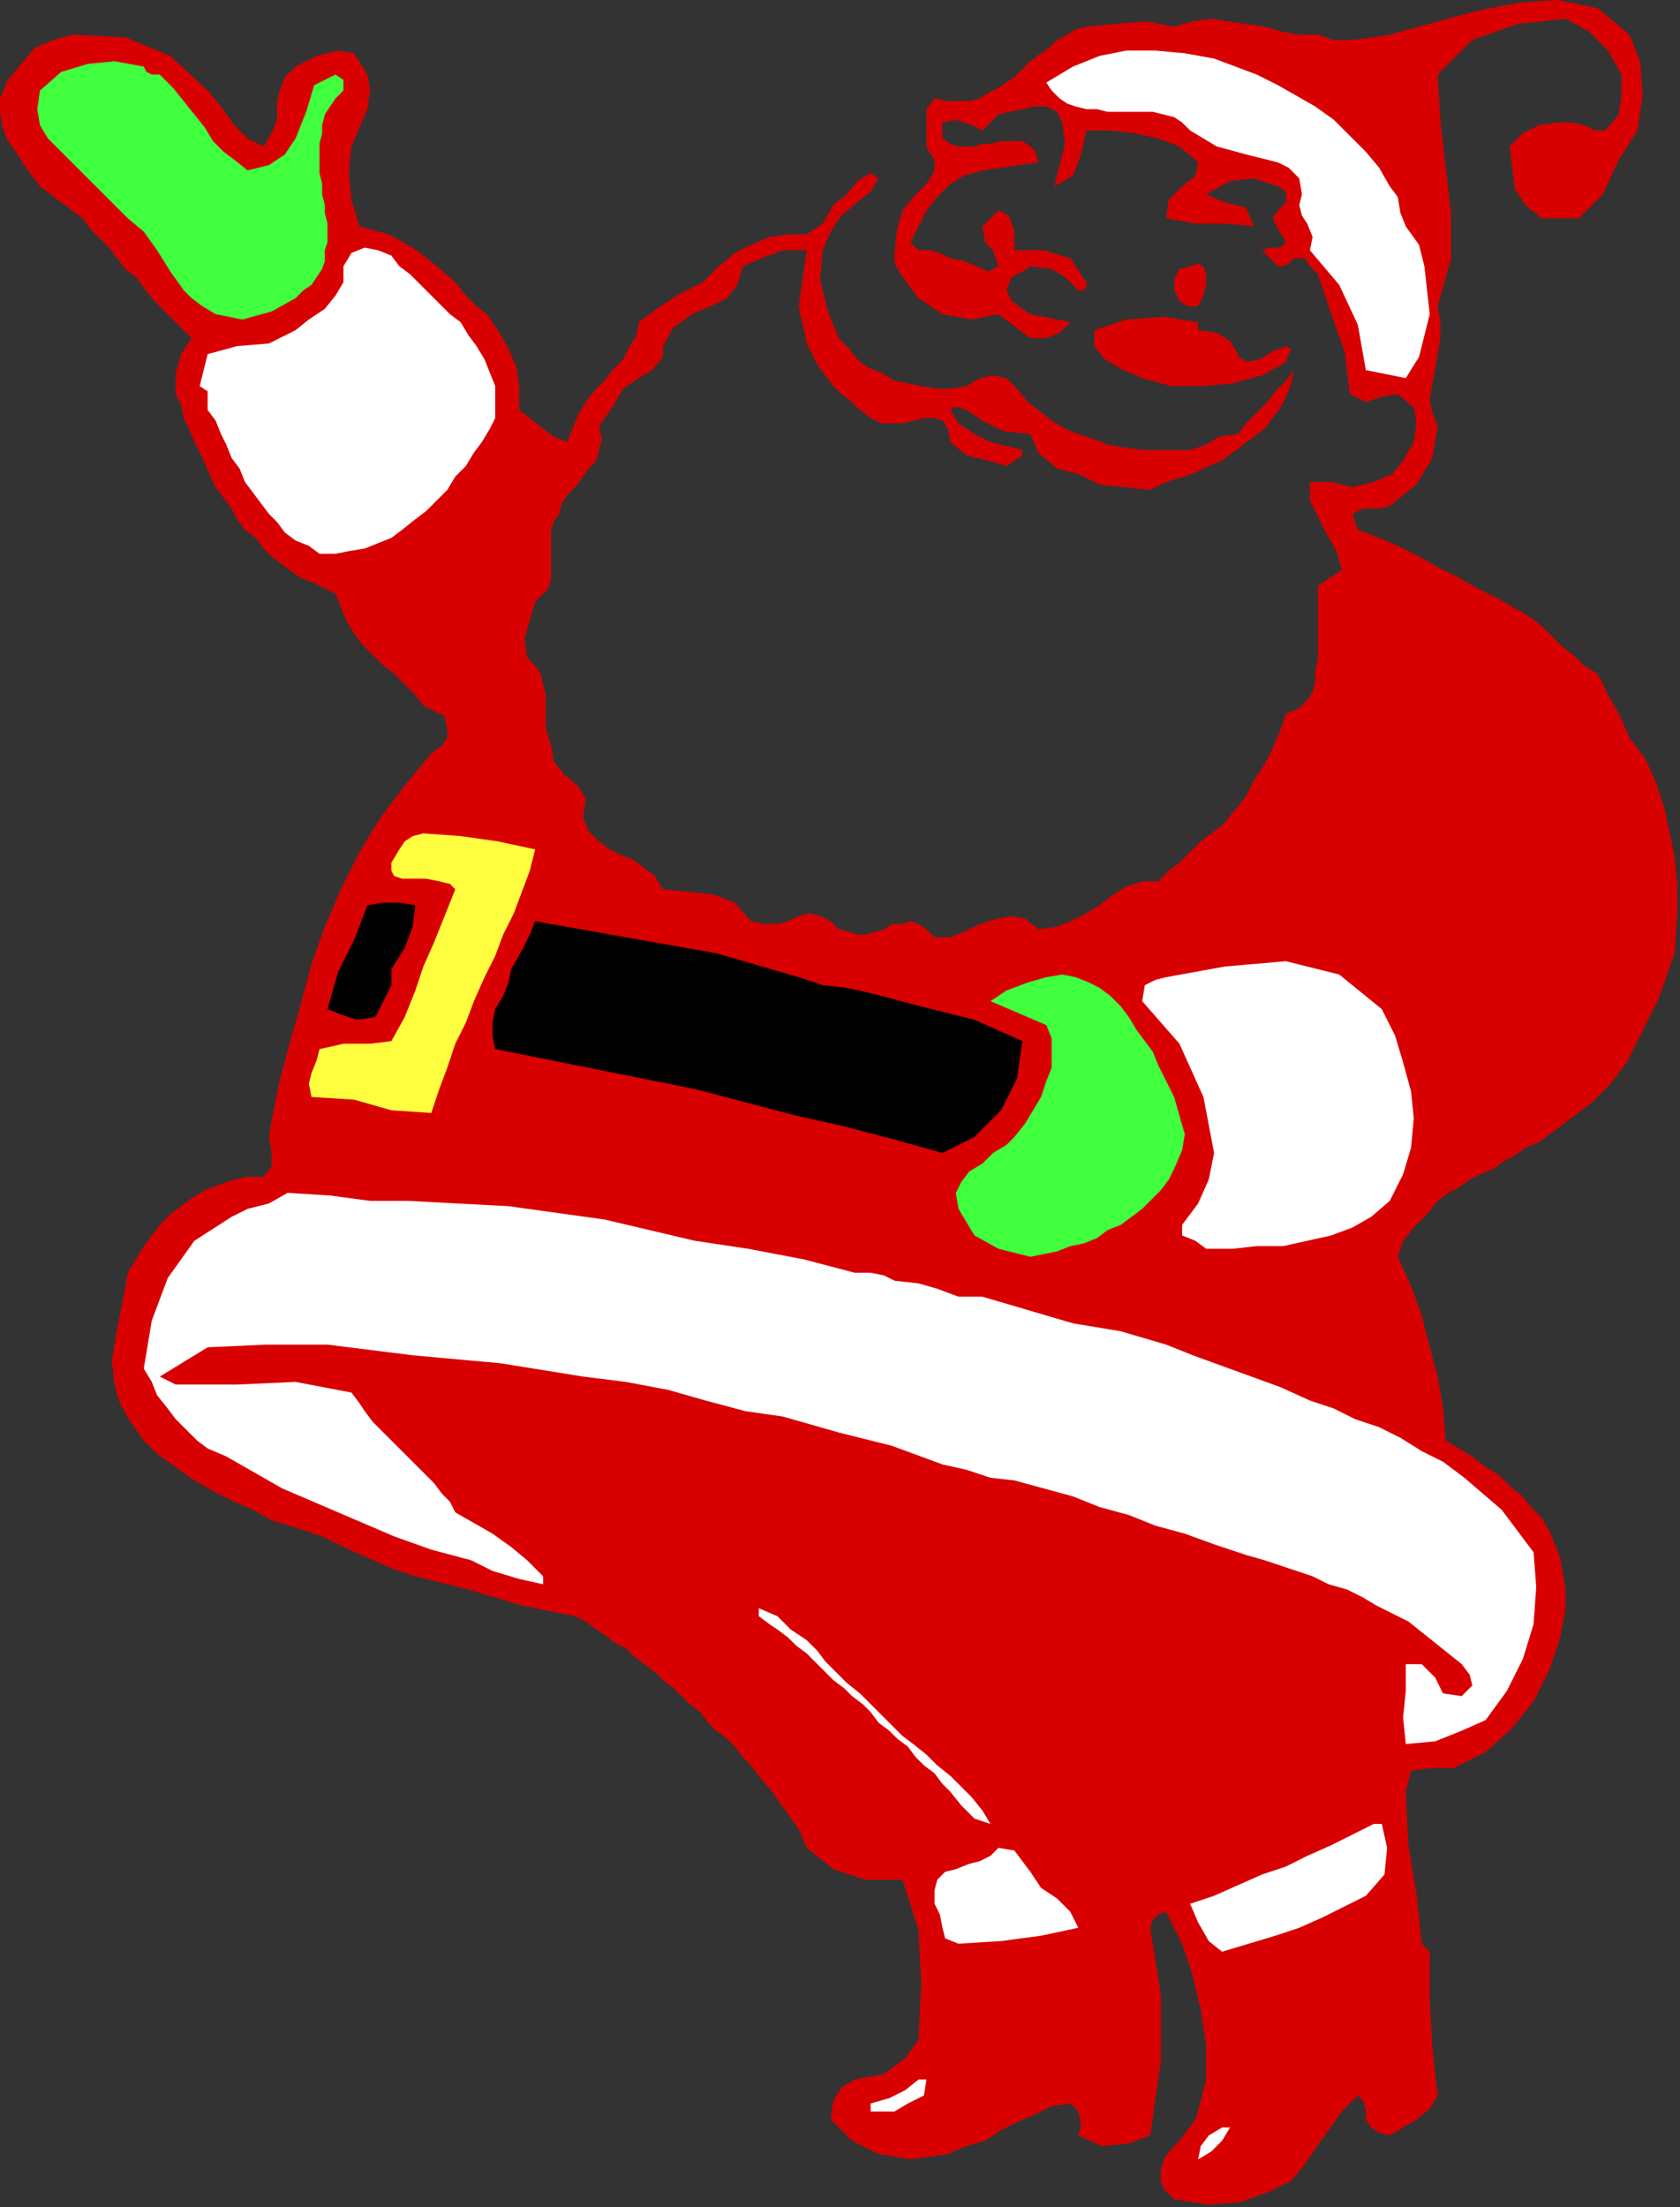 <?xml version="1.0" encoding="UTF-8" standalone="no"?>
<svg
   xmlns:dc="http://purl.org/dc/elements/1.1/"
   xmlns:cc="http://creativecommons.org/ns#"
   xmlns:rdf="http://www.w3.org/1999/02/22-rdf-syntax-ns#"
   xmlns:svg="http://www.w3.org/2000/svg"
   xmlns="http://www.w3.org/2000/svg"
   xmlns:sodipodi="http://sodipodi.sourceforge.net/DTD/sodipodi-0.dtd"
   xmlns:inkscape="http://www.inkscape.org/namespaces/inkscape"
   version="1.0"
   width="106.849mm"
   height="140.377mm"
   id="svg39"
   sodipodi:docname="SESSG003.WMF">
  <rect width="100%" height="100%" fill="#333333" stroke="none"/>
  <sodipodi:namedview
     pagecolor="#ffffff"
     bordercolor="#666666"
     borderopacity="1"
     objecttolerance="10"
     gridtolerance="10"
     guidetolerance="10"
     inkscape:pageopacity="0"
     inkscape:pageshadow="2"
     inkscape:window-width="640"
     inkscape:window-height="480"
     id="namedview41" />
  <defs
     id="defs3">
    <pattern
       id="WMFhbasepattern"
       patternUnits="userSpaceOnUse"
       width="6"
       height="6"
       x="0"
       y="0" />
  </defs>
  <path
     style="fill:#d80000;fill-rule:evenodd;fill-opacity:1;stroke:none;"
     d="  M 391.68,8.32   L 394.24,14.72   L 394.88,23.04   L 393.6,31.36   L 393.6,31.36   L 389.12,38.4   L 385.28,46.72   L 379.52,52.48   L 370.56,52.48   L 370.56,52.48   L 366.72,49.28   L 364.16,45.44   L 363.52,40.32   L 362.88,35.2   L 362.88,35.2   L 366.08,32   L 369.92,30.08   L 374.4,29.44   L 374.4,29.44   L 377.6,29.44   L 380.8,30.08   L 383.36,31.36   L 385.92,31.36   L 385.92,31.36   L 389.12,27.52   L 389.76,23.04   L 389.76,17.92   L 389.76,17.92   L 386.56,12.16   L 382.08,7.68   L 376.32,4.48   L 376.32,4.48   L 364.8,5.76   L 353.92,9.6   L 345.6,17.92   L 345.6,17.92   L 346.24,28.8   L 347.52,40.32   L 348.8,51.2   L 348.8,62.08   L 345.6,73.6   L 345.6,73.6   L 346.24,77.44   L 346.24,81.28   L 345.6,85.12   L 344.96,88.96   L 344.32,92.16   L 343.68,96   L 344.32,99.2   L 345.6,102.4   L 345.6,102.4   L 344.32,110.08   L 340.48,116.48   L 334.08,121.6   L 334.08,121.6   L 331.52,122.24   L 327.68,122.24   L 325.12,123.52   L 326.4,127.36   L 326.4,127.36   L 331.52,129.28   L 336,131.2   L 341.12,133.76   L 345.6,136.32   L 350.72,138.88   L 355.2,141.44   L 360.32,144   L 364.8,146.56   L 364.8,146.56   L 368,148.48   L 370.56,150.4   L 373.12,152.96   L 375.68,155.52   L 378.24,157.44   L 380.8,160   L 384,161.92   L 384,161.92   L 386.56,167.04   L 389.12,171.52   L 391.68,177.28   L 391.68,177.28   L 395.52,182.4   L 398.08,188.16   L 400,193.92   L 401.28,199.68   L 402.56,206.08   L 403.2,212.48   L 403.2,219.52   L 403.2,219.52   L 402.56,229.12   L 398.72,240   L 393.6,250.24   L 393.6,250.24   L 392.32,252.8   L 391.04,255.36   L 389.12,257.92   L 387.2,260.48   L 384.64,263.04   L 382.72,264.96   L 380.16,266.88   L 377.6,268.8   L 375.04,270.72   L 372.48,272.64   L 369.92,274.56   L 366.72,275.84   L 364.16,277.76   L 361.6,279.04   L 359.04,280.96   L 355.84,282.24   L 353.28,283.52   L 350.72,285.44   L 348.16,286.72   L 345.6,288.64   L 345.6,288.64   L 343.04,291.84   L 339.84,295.04   L 337.28,298.24   L 336,302.08   L 336,302.08   L 339.2,309.12   L 341.76,316.16   L 343.68,323.84   L 345.6,330.88   L 346.88,338.56   L 347.52,346.24   L 347.52,346.24   L 350.72,348.16   L 353.92,350.08   L 357.12,352.64   L 360.32,354.56   L 362.88,357.12   L 366.08,359.68   L 368,362.24   L 370.56,364.8   L 372.48,368   L 373.76,371.2   L 375.04,374.4   L 375.68,378.24   L 376.32,382.08   L 376.32,386.56   L 376.32,386.56   L 375.04,393.6   L 372.48,401.28   L 368.64,408.96   L 363.52,415.36   L 357.12,421.12   L 349.44,424.96   L 349.44,424.96   L 344.32,424.96   L 339.2,425.6   L 337.92,430.72   L 337.92,430.72   L 338.56,443.52   L 340.48,455.04   L 341.76,467.2   L 341.76,467.2   L 343.68,469.12   L 343.68,480.64   L 344.32,492.16   L 345.6,503.68   L 345.6,503.68   L 343.68,506.88   L 340.48,509.44   L 337.28,511.36   L 334.08,513.28   L 334.08,513.28   L 331.52,512.64   L 329.6,511.36   L 328.32,509.44   L 328.32,509.44   L 328.32,507.52   L 327.68,504.96   L 326.4,503.68   L 326.4,503.68   L 322.56,507.52   L 319.36,512   L 316.16,516.48   L 313.6,520.32   L 310.4,524.16   L 305.28,526.72   L 305.28,526.72   L 298.24,529.28   L 290.56,529.92   L 282.24,528.64   L 282.24,528.64   L 279.68,526.08   L 279.04,524.16   L 279.04,521.6   L 279.68,519.04   L 281.6,516.48   L 283.52,514.56   L 285.44,512   L 287.36,509.44   L 288,507.52   L 288,507.52   L 289.92,499.84   L 289.92,491.52   L 288.64,483.2   L 286.72,474.88   L 284.16,467.2   L 280.32,459.52   L 280.32,459.52   L 278.4,460.16   L 277.12,461.44   L 276.48,463.36   L 276.48,463.36   L 279.04,479.36   L 279.04,495.36   L 276.48,513.28   L 276.48,513.28   L 271.36,515.2   L 264.96,515.84   L 259.2,513.28   L 259.2,513.28   L 259.84,510.72   L 259.2,507.52   L 257.28,505.6   L 257.28,505.6   L 252.8,506.24   L 248.96,508.16   L 244.48,510.08   L 240.64,512   L 236.8,514.56   L 232.32,515.84   L 227.84,517.76   L 223.36,518.4   L 218.88,519.04   L 218.88,519.04   L 211.2,517.76   L 204.8,514.56   L 199.68,509.44   L 199.68,509.44   L 200.32,504.96   L 202.24,501.76   L 205.44,499.84   L 205.44,499.84   L 212.48,498.56   L 217.6,494.72   L 220.8,490.24   L 220.8,490.24   L 221.44,476.8   L 220.8,464   L 216.96,451.84   L 216.96,451.84   L 208,451.84   L 200.32,449.28   L 193.92,444.16   L 193.92,444.16   L 192,439.68   L 188.8,435.2   L 185.6,430.72   L 182.4,426.88   L 182.4,426.88   L 180.48,424.32   L 178.56,422.4   L 176.64,419.84   L 174.72,417.92   L 172.16,416   L 170.24,414.08   L 168.32,411.52   L 165.76,409.6   L 163.84,407.68   L 161.92,405.76   L 159.36,403.84   L 157.44,401.92   L 154.88,400   L 152.32,398.08   L 150.4,396.16   L 147.84,394.88   L 145.28,392.96   L 143.36,391.68   L 140.8,389.76   L 138.24,388.48   L 138.24,388.48   L 125.44,385.92   L 112.64,382.08   L 99.84,378.88   L 99.84,378.88   L 94.08,376.96   L 88.32,374.4   L 82.56,371.84   L 77.44,369.28   L 71.68,367.36   L 65.28,365.44   L 65.28,365.44   L 60.8,362.88   L 56.32,360.96   L 51.2,358.4   L 46.72,355.84   L 42.24,352.64   L 37.76,349.44   L 34.56,346.24   L 31.36,341.76   L 28.8,337.28   L 27.52,332.8   L 26.88,327.04   L 26.88,327.04   L 28.16,319.36   L 29.44,312.96   L 30.72,305.92   L 30.72,305.92   L 32.64,302.72   L 34.56,299.52   L 36.48,296.96   L 38.4,294.4   L 40.96,291.84   L 43.52,289.92   L 46.08,288   L 49.28,286.08   L 52.48,284.8   L 56.32,283.52   L 59.52,282.88   L 63.36,282.88   L 63.36,282.88   L 65.28,280.32   L 65.28,277.12   L 64.64,273.28   L 65.28,269.44   L 65.28,269.44   L 67.2,259.84   L 69.76,250.24   L 72.32,241.28   L 74.88,231.68   L 78.08,222.72   L 81.92,213.76   L 86.4,204.8   L 91.52,196.48   L 97.28,188.8   L 103.68,181.12   L 103.68,181.12   L 106.24,179.2   L 107.52,177.28   L 107.52,175.36   L 107.52,175.36   L 106.88,172.16   L 104.32,170.88   L 101.76,169.6   L 101.76,169.6   L 99.84,167.04   L 97.28,164.48   L 94.72,161.92   L 92.16,160   L 89.6,157.44   L 87.04,154.88   L 85.12,152.32   L 83.2,149.12   L 81.92,145.92   L 80.64,142.72   L 80.64,142.72   L 78.08,141.44   L 75.52,140.16   L 72.32,138.88   L 70.4,137.6   L 67.84,135.68   L 65.28,133.76   L 63.36,131.84   L 61.44,129.28   L 58.88,127.36   L 56.96,124.8   L 55.68,122.24   L 53.76,119.68   L 51.84,117.12   L 50.56,114.56   L 49.28,111.36   L 48,108.8   L 46.72,106.24   L 45.44,103.04   L 44.16,100.48   L 43.52,97.28   L 42.24,94.72   L 42.24,94.72   L 42.24,89.6   L 43.52,85.12   L 46.08,81.28   L 46.08,81.28   L 43.52,78.72   L 41.6,76.8   L 39.04,74.24   L 36.48,71.68   L 34.56,69.12   L 32.64,66.56   L 30.08,64.64   L 28.16,62.08   L 26.24,59.52   L 23.68,56.96   L 21.76,55.04   L 19.84,52.48   L 17.28,50.56   L 14.72,48.64   L 12.16,46.72   L 9.6,44.8   L 9.6,44.8   L 7.68,42.24   L 5.76,39.68   L 3.84,36.48   L 1.92,33.92   L 0.64,30.72   L 0,26.88   L 0,23.68   L 0,23.68   L 1.92,19.2   L 5.12,15.36   L 8.32,11.52   L 12.8,9.6   L 17.28,8.32   L 17.28,8.32   L 30.08,8.96   L 40.96,13.44   L 49.92,21.76   L 49.92,21.76   L 53.12,25.6   L 56.32,30.08   L 59.52,33.28   L 63.36,35.2   L 63.36,35.2   L 65.28,32   L 66.56,28.8   L 66.56,24.96   L 67.2,21.76   L 68.48,18.56   L 71.04,16   L 71.04,16   L 76.16,13.44   L 81.28,12.16   L 85.12,12.8   L 88.32,17.92   L 88.32,17.92   L 88.96,21.76   L 88.32,26.24   L 86.4,30.72   L 84.48,35.2   L 84.48,35.2   L 83.84,41.6   L 84.48,48   L 86.4,54.4   L 86.4,54.4   L 93.44,56.32   L 99.2,59.52   L 104.32,63.36   L 109.44,67.84   L 109.44,67.84   L 112,71.04   L 114.56,73.6   L 117.12,75.52   L 117.12,75.52   L 119.68,79.36   L 122.24,83.84   L 124.16,88.32   L 124.8,92.8   L 124.8,98.56   L 124.8,98.56   L 127.36,100.48   L 130.56,103.04   L 133.12,104.96   L 136.32,106.24   L 136.32,106.24   L 137.6,103.04   L 138.88,99.84   L 140.8,96.64   L 142.72,94.08   L 145.28,91.52   L 147.2,88.96   L 149.76,86.4   L 151.04,83.84   L 152.96,80.64   L 153.6,77.44   L 153.6,77.44   L 158.72,73.6   L 163.84,70.4   L 168.96,67.84   L 172.8,64   L 172.8,64   L 176.64,60.8   L 180.48,58.88   L 184.96,56.96   L 189.44,56.32   L 193.92,56.32   L 193.92,56.32   L 197.76,53.76   L 200.32,49.28   L 203.52,46.72   L 203.52,46.72   L 206.08,43.52   L 209.28,41.6   L 211.2,42.88   L 211.2,42.88   L 209.28,46.08   L 206.08,48.64   L 202.24,51.84   L 199.68,55.68   L 197.76,60.16   L 197.76,60.16   L 197.12,67.2   L 199.04,74.88   L 201.6,81.28   L 201.6,81.28   L 204.16,83.84   L 206.08,86.4   L 208.64,88.32   L 211.84,89.6   L 215.04,91.52   L 218.24,92.16   L 221.44,92.8   L 225.28,93.44   L 228.48,93.44   L 232.32,92.8   L 232.32,92.8   L 235.52,90.88   L 238.72,90.24   L 241.92,90.88   L 241.92,90.88   L 244.48,93.44   L 247.04,96.64   L 249.6,98.56   L 252.8,101.12   L 256,103.04   L 259.2,104.32   L 263.04,105.6   L 266.24,106.88   L 270.08,107.52   L 274.56,108.16   L 278.4,108.16   L 282.24,108.16   L 286.08,108.16   L 286.08,108.16   L 289.92,106.88   L 293.12,104.96   L 297.6,104.32   L 297.6,104.32   L 299.52,101.76   L 302.08,99.2   L 304.64,96.64   L 306.56,94.08   L 309.12,91.52   L 311.04,88.96   L 311.04,88.96   L 310.4,92.16   L 309.12,95.36   L 307.84,97.92   L 305.92,100.48   L 304,103.04   L 301.44,104.96   L 298.88,106.88   L 296.32,108.8   L 293.76,110.72   L 290.56,112   L 288,113.28   L 284.8,114.56   L 282.24,115.2   L 279.04,116.48   L 276.48,117.76   L 276.48,117.76   L 270.72,117.12   L 264.32,116.48   L 259.2,113.92   L 259.2,113.92   L 254.08,112.64   L 249.6,108.8   L 247.68,104.32   L 247.68,104.32   L 241.28,103.68   L 236.16,101.12   L 232.32,98.56   L 232.32,98.56   L 230.4,97.92   L 229.12,97.92   L 228.48,98.56   L 228.48,98.56   L 230.4,101.76   L 234.24,104.32   L 238.08,106.24   L 238.08,106.24   L 245.76,108.16   L 245.76,109.44   L 243.84,110.72   L 241.92,112   L 241.92,112   L 237.44,110.72   L 232.32,109.44   L 228.48,106.24   L 228.48,106.24   L 227.84,103.04   L 226.56,101.12   L 224.64,100.48   L 222.08,100.48   L 219.52,101.12   L 216.96,101.76   L 214.4,101.76   L 211.84,101.76   L 209.28,100.48   L 209.28,100.48   L 206.72,98.56   L 204.8,96.64   L 202.24,94.72   L 200.32,92.8   L 198.4,90.24   L 196.48,87.68   L 195.2,85.12   L 193.92,82.56   L 193.28,79.36   L 192.64,76.8   L 192,73.6   L 192,73.6   L 193.92,60.16   L 188.16,60.16   L 183.04,62.08   L 178.56,64   L 178.56,64   L 177.28,68.48   L 174.72,71.68   L 170.88,73.6   L 170.88,73.6   L 166.4,75.52   L 161.92,78.72   L 159.36,83.2   L 159.36,83.2   L 159.36,85.76   L 156.8,88.96   L 153.6,90.88   L 153.6,90.88   L 149.76,93.44   L 147.2,97.92   L 144,102.4   L 144,102.4   L 144.64,105.6   L 144,108.16   L 143.36,110.72   L 141.44,112.64   L 140.16,114.56   L 138.24,117.12   L 136.32,119.04   L 135.04,120.96   L 134.4,123.52   L 134.4,123.52   L 133.12,125.44   L 132.48,127.36   L 132.48,129.92   L 132.48,132.48   L 132.48,134.4   L 132.48,136.96   L 132.48,138.88   L 131.84,141.44   L 130.56,142.72   L 128.64,144.64   L 128.64,144.64   L 127.36,149.12   L 126.08,153.6   L 126.72,158.08   L 126.72,158.08   L 128.64,160   L 129.92,161.92   L 130.56,164.48   L 131.2,167.04   L 131.2,169.6   L 131.2,172.16   L 131.2,174.72   L 131.84,177.28   L 132.48,179.2   L 132.48,179.2   L 133.12,183.04   L 135.68,186.24   L 138.88,188.8   L 140.8,192   L 140.16,196.48   L 140.16,196.48   L 141.44,199.68   L 144,202.24   L 146.56,204.16   L 149.12,205.44   L 152.32,206.72   L 154.88,208.64   L 157.44,210.56   L 159.36,213.76   L 159.36,213.76   L 165.76,214.4   L 171.52,215.04   L 176.64,216.96   L 180.48,221.44   L 180.48,221.44   L 183.68,222.08   L 186.88,222.08   L 189.44,221.44   L 192,220.16   L 194.56,219.52   L 197.12,220.16   L 199.68,221.44   L 199.68,221.44   L 201.6,223.36   L 204.16,224   L 206.08,224.64   L 208,224.64   L 210.56,224   L 212.48,223.36   L 214.4,222.08   L 216.96,222.08   L 218.88,221.44   L 220.8,222.08   L 222.72,223.36   L 224.64,225.28   L 224.64,225.28   L 228.48,225.28   L 231.68,224   L 234.24,222.72   L 237.44,221.44   L 240,220.8   L 243.2,220.16   L 246.4,220.8   L 249.6,223.36   L 249.6,223.36   L 254.08,222.72   L 257.28,221.44   L 261.12,219.52   L 264.32,217.6   L 267.52,215.04   L 270.72,213.12   L 274.56,211.84   L 278.4,211.84   L 278.4,211.84   L 280.96,209.28   L 283.52,207.36   L 286.08,204.8   L 288.64,202.24   L 291.2,200.32   L 293.76,198.4   L 293.76,198.4   L 296.96,194.56   L 299.52,191.36   L 301.44,187.52   L 304,183.68   L 305.92,179.84   L 307.84,175.36   L 309.12,171.52   L 309.12,171.52   L 312.32,170.24   L 314.24,168.32   L 315.52,166.4   L 316.16,163.84   L 316.16,161.28   L 316.8,158.08   L 316.8,155.52   L 316.8,152.96   L 316.8,150.4   L 316.8,150.4   L 316.8,147.2   L 316.8,144   L 316.8,140.8   L 316.8,140.8   L 318.72,139.52   L 320.64,138.24   L 322.56,136.96   L 322.56,136.96   L 321.28,132.48   L 318.72,128   L 316.8,124.16   L 314.88,120.32   L 314.88,115.84   L 314.88,115.84   L 320,115.84   L 325.12,117.12   L 330.24,115.84   L 330.24,115.84   L 334.72,113.92   L 337.28,110.72   L 339.84,106.24   L 339.84,106.24   L 340.48,101.76   L 339.84,97.92   L 336,94.72   L 336,94.72   L 332.16,95.36   L 328.32,96.64   L 324.48,94.72   L 324.48,94.72   L 323.2,84.48   L 320,75.52   L 316.8,65.92   L 316.8,65.92   L 314.88,64   L 313.6,62.08   L 311.04,62.08   L 311.04,62.08   L 309.76,63.36   L 308.48,64   L 307.2,64   L 307.2,64   L 303.36,60.16   L 305.28,59.52   L 307.84,59.52   L 309.12,58.24   L 309.12,58.24   L 307.2,55.04   L 305.92,52.48   L 307.2,50.56   L 307.2,50.56   L 309.12,48.64   L 309.12,46.08   L 307.2,44.8   L 307.2,44.8   L 301.44,42.88   L 295.68,43.52   L 289.92,46.72   L 289.92,46.72   L 294.4,48.64   L 299.52,49.92   L 301.44,54.4   L 301.44,54.4   L 294.4,53.76   L 287.36,53.76   L 280.32,52.48   L 280.32,52.48   L 280.96,48   L 284.16,44.8   L 287.36,42.24   L 288,39.04   L 288,39.04   L 283.52,35.2   L 278.4,33.28   L 272.64,32   L 266.88,31.36   L 261.12,31.36   L 261.12,31.36   L 259.84,37.12   L 257.92,42.24   L 253.44,44.8   L 253.44,44.8   L 254.72,39.68   L 256,34.56   L 255.36,29.44   L 255.36,29.44   L 254.08,26.88   L 251.52,25.6   L 248.32,25.6   L 245.76,26.24   L 242.56,26.88   L 240,27.52   L 240,27.52   L 236.16,31.36   L 233.6,30.08   L 229.76,28.8   L 226.56,29.44   L 226.56,29.44   L 226.56,30.72   L 226.56,32   L 226.56,33.28   L 226.56,33.28   L 228.48,34.56   L 230.4,35.2   L 232.32,35.2   L 234.24,35.2   L 236.16,34.56   L 238.08,34.56   L 240.64,33.92   L 242.56,33.92   L 244.48,33.92   L 245.76,33.92   L 247.68,35.2   L 248.96,36.48   L 249.6,39.04   L 249.6,39.04   L 245.12,39.68   L 240.64,40.32   L 236.16,40.96   L 236.16,40.96   L 231.68,42.24   L 228.48,44.16   L 225.28,47.36   L 222.72,50.56   L 220.8,54.4   L 218.88,58.24   L 218.88,58.24   L 220.8,60.16   L 223.36,60.16   L 225.92,60.8   L 228.48,62.08   L 228.48,62.08   L 231.68,62.72   L 234.88,64   L 237.44,65.28   L 240,64   L 240,64   L 238.72,60.16   L 236.8,58.24   L 236.16,54.4   L 236.16,54.4   L 240,50.56   L 242.56,51.84   L 243.84,55.68   L 243.84,60.16   L 243.84,60.16   L 250.88,60.16   L 257.28,62.08   L 261.12,67.84   L 261.12,67.84   L 261.12,69.12   L 260.48,69.76   L 259.2,69.76   L 259.2,69.76   L 256,66.56   L 252.8,64.64   L 247.68,64   L 247.68,64   L 245.76,65.28   L 243.2,66.56   L 241.92,69.76   L 241.92,69.76   L 243.2,72.32   L 245.76,74.24   L 247.68,75.52   L 247.68,75.52   L 250.88,76.16   L 254.08,76.8   L 257.28,77.44   L 257.28,77.44   L 254.72,80   L 251.52,81.28   L 247.68,81.28   L 247.68,81.28   L 240,75.52   L 233.6,76.8   L 226.56,75.52   L 220.8,71.68   L 220.8,71.68   L 218.88,69.12   L 216.96,66.56   L 215.04,63.36   L 215.04,60.16   L 215.04,60.16   L 215.68,55.04   L 216.96,50.56   L 219.52,47.36   L 222.72,44.16   L 224.64,40.96   L 224.64,40.96   L 224.64,38.4   L 223.36,36.48   L 222.72,35.2   L 222.72,35.2   L 222.72,30.08   L 222.72,26.24   L 224.64,23.68   L 224.64,23.68   L 227.84,24.32   L 230.4,24.32   L 232.96,24.32   L 235.52,23.68   L 237.44,22.4   L 240,21.12   L 241.92,19.84   L 243.84,18.56   L 245.76,16.64   L 247.68,14.72   L 250.24,12.8   L 252.16,11.52   L 254.08,9.6   L 256.64,8.32   L 258.56,7.04   L 261.12,6.4   L 261.12,6.4   L 268.16,5.76   L 275.2,5.12   L 282.24,6.4   L 282.24,6.4   L 286.72,5.12   L 291.2,4.48   L 295.04,5.12   L 299.52,5.76   L 304,6.4   L 308.48,7.68   L 312.32,8.32   L 316.8,8.32   L 316.8,8.32   L 320.64,9.6   L 325.12,9.6   L 330.24,8.96   L 334.08,8.32   L 334.08,8.32   L 355.2,2.56   L 358.4,1.92   L 365.44,0.64   L 374.4,0   L 384,1.92   L 391.68,8.32  z "
     id="path5" />
  <path
     style="fill:#ffffff;fill-rule:evenodd;fill-opacity:1;stroke:none;"
     d="  M 334.08,44.8   L 336,47.36   L 336.64,51.2   L 337.92,54.4   L 337.92,54.4   L 341.12,58.88   L 342.4,64   L 343.04,69.76   L 343.68,75.52   L 343.68,75.52   L 342.4,80.64   L 341.12,85.76   L 337.92,90.88   L 337.92,90.88   L 328.32,88.96   L 326.4,78.08   L 321.92,68.48   L 314.88,60.16   L 314.88,60.16   L 315.52,56.96   L 314.24,53.76   L 312.96,51.84   L 312.32,49.28   L 312.96,46.72   L 312.96,46.72   L 312.32,42.88   L 309.76,40.32   L 307.2,39.04   L 307.2,39.04   L 299.52,37.12   L 292.48,35.2   L 286.08,31.36   L 286.08,31.36   L 284.16,29.44   L 282.24,28.16   L 279.68,27.52   L 277.12,26.88   L 274.56,26.88   L 272,26.88   L 269.44,26.88   L 266.24,26.88   L 263.68,26.24   L 261.12,26.24   L 258.56,25.6   L 256.64,24.96   L 254.72,23.68   L 252.8,21.76   L 251.52,19.84   L 251.52,19.84   L 257.92,16   L 264.32,13.44   L 270.72,12.16   L 277.76,12.16   L 284.8,12.8   L 291.84,14.08   L 291.84,14.08   L 296.96,16   L 302.08,17.92   L 307.2,20.48   L 311.68,23.04   L 316.16,25.6   L 320.64,28.8   L 324.48,32.64   L 328.32,36.48   L 331.52,40.32   L 334.08,44.8  z "
     id="path7" />
  <path
     style="fill:#3fff3f;fill-rule:evenodd;fill-opacity:1;stroke:none;"
     d="  M 38.4,17.92   L 41.6,21.12   L 44.16,24.32   L 46.72,27.52   L 49.28,30.72   L 51.2,33.92   L 53.76,36.48   L 56.32,38.4   L 59.52,40.96   L 59.52,40.96   L 64.64,39.68   L 68.48,37.12   L 71.04,33.28   L 71.04,33.28   L 73.6,26.88   L 75.52,20.48   L 80.64,17.92   L 80.64,17.92   L 82.56,19.2   L 82.56,21.76   L 80.64,23.68   L 80.64,23.68   L 79.36,25.6   L 78.08,27.52   L 77.44,30.08   L 77.44,32   L 76.8,34.56   L 76.8,37.12   L 76.8,39.68   L 76.8,41.6   L 77.44,44.16   L 77.44,46.72   L 78.08,49.28   L 78.08,51.2   L 78.72,53.76   L 78.72,56.32   L 78.72,58.24   L 78.08,60.16   L 78.08,62.72   L 77.44,64.64   L 76.16,66.56   L 74.88,68.48   L 72.96,69.76   L 71.04,71.68   L 71.04,71.68   L 65.28,74.88   L 58.24,76.8   L 51.84,75.52   L 51.84,75.52   L 48.64,73.6   L 46.08,71.68   L 44.16,69.76   L 44.16,69.76   L 40.96,65.28   L 37.76,60.16   L 34.56,55.68   L 30.72,52.48   L 30.72,52.48   L 11.52,33.28   L 9.6,30.08   L 8.96,26.24   L 9.6,21.76   L 9.6,21.76   L 14.72,17.28   L 21.12,15.36   L 27.52,14.72   L 34.56,16   L 34.56,16   L 35.2,17.28   L 36.48,17.92   L 38.4,17.92  z "
     id="path9" />
  <path
     style="fill:#ffffff;fill-rule:evenodd;fill-opacity:1;stroke:none;"
     d="  M 96,64   L 98.56,65.92   L 101.12,68.48   L 103.04,70.4   L 105.6,72.96   L 108.16,75.52   L 110.72,77.44   L 112.64,80.64   L 114.56,83.2   L 116.48,86.4   L 117.76,89.6   L 119.04,92.8   L 119.04,96.64   L 119.04,100.48   L 119.04,100.48   L 117.76,103.04   L 115.84,106.24   L 113.92,108.8   L 112,112   L 109.44,114.56   L 107.52,117.76   L 104.96,120.32   L 102.4,122.88   L 99.84,124.8   L 96.64,127.36   L 94.08,129.28   L 90.88,130.56   L 87.68,131.84   L 83.84,132.48   L 80.64,133.12   L 76.8,133.12   L 76.8,133.12   L 74.24,131.2   L 71.04,129.92   L 68.48,128   L 66.56,125.44   L 64.64,123.52   L 62.72,120.96   L 60.8,118.4   L 58.88,115.84   L 57.6,112.64   L 55.68,110.08   L 54.4,106.88   L 53.12,104.32   L 51.84,101.12   L 49.92,98.56   L 49.92,98.56   L 49.92,96   L 49.92,94.08   L 48,92.8   L 48,92.8   L 49.92,85.12   L 56.96,83.2   L 64.64,82.56   L 71.04,79.36   L 71.04,79.36   L 74.24,76.8   L 78.08,74.24   L 80.64,71.04   L 82.56,67.84   L 82.56,64   L 82.56,64   L 84.48,60.8   L 87.68,59.52   L 90.88,60.16   L 94.08,61.44   L 96,64  z "
     id="path11" />
  <path
     style="fill:#d80000;fill-rule:evenodd;fill-opacity:1;stroke:none;"
     d="  M 289.92,65.92   L 289.92,68.48   L 289.28,71.04   L 288,73.6   L 288,73.6   L 285.44,73.6   L 283.52,72.32   L 282.24,69.76   L 282.24,69.76   L 282.24,67.2   L 283.52,64.64   L 286.08,64   L 286.08,64   L 288,63.36   L 289.28,64   L 289.92,65.92  z "
     id="path13" />
  <path
     style="fill:#d80000;fill-rule:evenodd;fill-opacity:1;stroke:none;"
     d="  M 288,79.36   L 292.48,80   L 295.68,81.92   L 297.6,85.12   L 297.6,85.12   L 297.6,85.76   L 298.88,86.4   L 299.52,87.04   L 299.52,87.04   L 302.72,86.4   L 305.92,84.48   L 309.12,83.2   L 309.12,83.2   L 310.4,83.84   L 309.76,85.12   L 309.12,87.04   L 309.12,87.04   L 303.36,90.24   L 296.32,92.16   L 289.28,92.8   L 281.6,92.8   L 274.56,90.88   L 274.56,90.88   L 270.08,88.96   L 265.6,86.4   L 263.04,83.2   L 263.04,83.2   L 263.04,79.36   L 270.72,76.8   L 279.68,76.16   L 288,77.44   L 288,77.44   L 288,79.36  z "
     id="path15" />
  <path
     style="fill:#ffff3f;fill-rule:evenodd;fill-opacity:1;stroke:none;"
     d="  M 128.64,204.16   L 127.36,209.28   L 125.44,214.4   L 123.52,219.52   L 120.96,224.64   L 119.04,229.76   L 116.48,234.88   L 113.92,240.64   L 112,245.76   L 109.44,250.88   L 107.52,256.64   L 105.6,261.76   L 103.68,267.52   L 103.68,267.52   L 94.08,266.88   L 85.12,264.32   L 74.88,263.68   L 74.88,263.68   L 74.24,260.48   L 74.88,257.92   L 76.16,254.72   L 76.8,252.16   L 76.8,252.16   L 82.56,250.88   L 88.96,250.88   L 94.08,250.24   L 94.08,250.24   L 97.28,244.48   L 99.84,238.08   L 101.76,232.32   L 104.32,226.56   L 106.88,220.16   L 109.44,213.76   L 109.44,213.76   L 108.16,212.48   L 105.6,211.84   L 102.4,211.2   L 99.84,211.2   L 96.64,211.2   L 94.72,210.56   L 94.08,209.28   L 94.08,207.36   L 96,204.16   L 96,204.16   L 97.28,202.24   L 99.2,200.96   L 101.76,200.32   L 101.76,200.32   L 110.72,200.96   L 119.68,202.24   L 128.64,204.16  z "
     id="path17" />
  <path
     style="fill:#000000;fill-rule:evenodd;fill-opacity:1;stroke:none;"
     d="  M 99.84,217.6   L 99.2,222.72   L 97.28,227.84   L 94.08,232.96   L 94.08,232.96   L 94.08,236.8   L 92.16,240.64   L 90.24,244.48   L 90.24,244.48   L 85.76,245.12   L 81.92,243.84   L 78.72,242.56   L 78.72,242.56   L 81.28,233.6   L 85.12,225.92   L 88.32,217.6   L 88.32,217.6   L 92.16,216.96   L 96,216.96   L 99.84,217.6  z "
     id="path19" />
  <path
     style="fill:#000000;fill-rule:evenodd;fill-opacity:1;stroke:none;"
     d="  M 192,234.88   L 197.76,236.8   L 203.52,237.44   L 209.28,238.72   L 209.28,238.72   L 221.44,241.92   L 234.24,245.12   L 245.76,250.24   L 245.76,250.24   L 244.48,259.2   L 240.64,266.88   L 234.24,273.28   L 226.56,277.12   L 226.56,277.12   L 215.04,273.92   L 202.88,270.72   L 191.36,268.16   L 179.2,264.96   L 167.04,261.76   L 167.04,261.76   L 151.04,258.56   L 135.04,255.36   L 119.04,252.16   L 119.04,252.16   L 118.4,248.96   L 118.4,245.76   L 119.04,242.56   L 120.96,239.36   L 122.24,236.16   L 122.88,232.96   L 122.88,232.96   L 125.44,228.48   L 127.36,224.64   L 128.64,221.44   L 128.64,221.44   L 150.4,225.28   L 172.16,229.12   L 192,234.88  z "
     id="path21" />
  <path
     style="fill:#ffffff;fill-rule:evenodd;fill-opacity:1;stroke:none;"
     d="  M 332.16,242.56   L 335.36,248.96   L 337.28,255.36   L 339.2,262.4   L 339.84,268.8   L 339.2,275.84   L 337.28,282.24   L 334.08,288.64   L 334.08,288.64   L 329.6,292.48   L 325.12,295.04   L 320,296.96   L 314.24,298.24   L 308.48,299.52   L 302.08,299.52   L 296.32,300.16   L 289.92,300.16   L 289.92,300.16   L 287.36,298.24   L 284.16,296.96   L 284.16,294.4   L 284.16,294.4   L 288,289.28   L 290.56,283.52   L 291.84,277.12   L 291.84,277.12   L 289.28,263.68   L 283.52,250.88   L 274.56,240.64   L 274.56,240.64   L 275.2,236.8   L 277.76,235.52   L 280.32,234.88   L 280.32,234.88   L 294.4,232.32   L 309.12,231.04   L 321.92,234.24   L 332.16,242.56  z "
     id="path23" />
  <path
     style="fill:#3fff3f;fill-rule:evenodd;fill-opacity:1;stroke:none;"
     d="  M 278.4,256   L 280.32,259.84   L 282.24,263.68   L 283.52,268.16   L 284.8,272.64   L 284.16,276.48   L 282.24,280.96   L 282.24,280.96   L 280.96,283.52   L 279.04,286.08   L 276.48,288.64   L 274.56,290.56   L 272,292.48   L 269.44,294.4   L 266.24,295.68   L 263.68,297.6   L 260.48,298.88   L 257.28,299.52   L 254.08,300.8   L 250.88,301.44   L 247.68,302.08   L 247.68,302.08   L 240,300.16   L 234.24,296.96   L 230.4,290.56   L 230.4,290.56   L 229.76,286.72   L 231.04,284.16   L 232.96,281.6   L 236.16,279.68   L 238.72,277.12   L 241.92,275.2   L 243.84,273.28   L 243.84,273.28   L 246.4,270.08   L 248.32,266.88   L 250.24,263.68   L 251.52,259.84   L 252.8,256.64   L 252.8,253.44   L 252.8,249.6   L 251.52,246.4   L 251.52,246.4   L 247.04,244.48   L 242.56,242.56   L 238.08,240.64   L 238.08,240.64   L 241.92,238.08   L 247.04,236.16   L 251.52,234.88   L 251.52,234.88   L 255.36,234.24   L 258.56,234.88   L 261.76,236.16   L 264.32,237.44   L 266.88,239.36   L 269.44,241.92   L 271.36,244.48   L 273.28,247.68   L 275.2,250.24   L 277.12,252.8   L 278.4,256  z "
     id="path25" />
  <path
     style="fill:#ffffff;fill-rule:evenodd;fill-opacity:1;stroke:none;"
     d="  M 97.92,288.64   L 122.24,289.92   L 145.28,293.12   L 167.04,298.24   L 167.04,298.24   L 179.84,300.16   L 193.28,302.72   L 205.44,305.92   L 205.44,305.92   L 209.28,305.92   L 212.48,306.56   L 215.04,307.84   L 215.04,307.84   L 220.8,308.48   L 225.28,309.76   L 230.4,311.68   L 236.16,311.68   L 236.16,311.68   L 247.04,314.88   L 257.92,318.08   L 269.44,320   L 280.32,323.2   L 280.32,323.2   L 286.72,325.76   L 293.76,328.32   L 300.8,330.88   L 307.84,333.44   L 314.88,336.64   L 314.88,336.64   L 320.64,338.56   L 325.76,341.12   L 331.52,343.04   L 336.64,345.6   L 341.76,348.8   L 346.88,351.36   L 352,355.2   L 356.48,359.04   L 360.96,362.88   L 364.8,368   L 368.64,373.12   L 368.64,373.12   L 369.28,381.44   L 368.64,390.4   L 366.08,398.72   L 362.24,406.4   L 357.12,413.44   L 357.12,413.44   L 351.36,416   L 344.96,418.56   L 337.92,419.2   L 337.92,419.2   L 337.28,412.8   L 337.92,406.4   L 337.92,400   L 337.92,400   L 341.76,400   L 344.96,403.2   L 346.88,407.04   L 351.36,407.68   L 351.36,407.68   L 353.92,405.12   L 353.28,402.56   L 351.36,400   L 351.36,400   L 348.16,397.44   L 344.96,394.88   L 341.76,392.32   L 338.56,389.76   L 334.72,387.84   L 330.88,385.92   L 327.68,384   L 323.84,382.08   L 319.36,380.8   L 315.52,378.88   L 311.68,377.6   L 307.84,376.32   L 304,375.04   L 299.52,373.76   L 295.68,372.48   L 291.84,371.2   L 291.84,371.2   L 284.8,368.64   L 277.76,366.72   L 271.36,364.16   L 264.32,362.24   L 257.92,359.68   L 250.88,357.76   L 243.84,355.84   L 243.84,355.84   L 238.08,355.2   L 232.32,353.28   L 226.56,352   L 226.56,352   L 214.4,347.52   L 201.6,344.32   L 188.16,340.48   L 188.16,340.48   L 179.2,339.2   L 169.6,336.64   L 160.64,334.08   L 150.4,332.16   L 140.16,330.88   L 140.16,330.88   L 120.32,327.68   L 99.2,325.76   L 78.72,323.2   L 78.72,323.2   L 64,323.2   L 49.92,323.84   L 38.4,330.88   L 38.4,330.88   L 42.24,332.8   L 56.96,332.8   L 71.04,332.16   L 84.48,334.72   L 84.48,334.72   L 86.4,337.28   L 87.68,339.2   L 89.6,341.76   L 92.16,344.32   L 94.08,346.24   L 96,348.16   L 97.92,350.08   L 100.48,352.64   L 102.4,354.56   L 104.32,356.48   L 106.24,359.04   L 108.16,360.96   L 109.44,363.52   L 109.44,363.52   L 113.92,366.08   L 118.4,368.64   L 122.88,371.84   L 126.72,375.04   L 130.56,378.88   L 130.56,378.88   L 130.56,380.8   L 124.8,379.52   L 118.4,377.6   L 113.28,375.04   L 113.28,375.04   L 103.68,372.48   L 94.72,369.28   L 85.76,365.44   L 76.8,361.6   L 76.8,361.6   L 72.32,359.68   L 67.84,357.76   L 63.36,355.2   L 58.88,352.64   L 54.4,350.08   L 49.92,348.16   L 49.92,348.16   L 47.36,346.24   L 44.8,343.68   L 42.24,341.12   L 40.32,338.56   L 37.76,335.36   L 36.48,332.16   L 34.56,328.96   L 34.56,328.96   L 36.48,317.44   L 40.32,307.2   L 46.72,298.24   L 55.68,292.48   L 55.68,292.48   L 59.52,290.56   L 64.64,289.28   L 69.12,286.72   L 69.12,286.72   L 79.36,287.36   L 88.96,288.64   L 97.92,288.64  z "
     id="path27" />
  <path
     style="fill:#ffffff;fill-rule:evenodd;fill-opacity:1;stroke:none;"
     d="  M 193.92,394.24   L 196.48,396.8   L 198.4,399.36   L 200.96,401.92   L 203.52,404.48   L 206.72,407.04   L 209.28,409.6   L 209.28,409.6   L 211.84,412.16   L 214.4,414.72   L 216.96,417.28   L 219.52,419.2   L 222.72,421.76   L 225.28,424.32   L 228.48,426.88   L 231.04,429.44   L 233.6,432   L 236.16,435.2   L 238.08,438.4   L 238.08,438.4   L 234.24,437.12   L 231.04,433.92   L 228.48,430.72   L 228.48,430.72   L 226.56,428.8   L 224.64,426.24   L 222.08,424.32   L 220.16,422.4   L 218.24,419.84   L 215.68,417.92   L 213.76,416   L 211.2,414.08   L 209.28,411.52   L 207.36,409.6   L 204.8,407.68   L 202.88,405.76   L 200.32,403.84   L 198.4,401.92   L 195.84,399.36   L 193.92,397.44   L 191.36,395.52   L 189.44,393.6   L 186.88,391.68   L 184.96,390.4   L 182.4,388.48   L 182.4,388.48   L 182.4,386.56   L 186.88,388.48   L 190.08,391.68   L 193.92,394.24  z "
     id="path29" />
  <path
     style="fill:#ffffff;fill-rule:evenodd;fill-opacity:1;stroke:none;"
     d="  M 332.16,438.4   L 333.44,444.16   L 332.8,450.56   L 328.32,455.68   L 328.32,455.68   L 323.2,458.24   L 318.08,460.8   L 312.32,463.36   L 306.56,465.28   L 300.16,467.2   L 293.76,469.12   L 293.76,469.12   L 290.56,466.56   L 288,462.08   L 286.08,457.6   L 286.08,457.6   L 291.84,455.68   L 297.6,453.12   L 303.36,450.56   L 309.12,448.64   L 314.24,446.08   L 320,443.52   L 325.12,440.96   L 330.24,438.4   L 330.24,438.4   L 332.16,438.4  z "
     id="path31" />
  <path
     style="fill:#ffffff;fill-rule:evenodd;fill-opacity:1;stroke:none;"
     d="  M 247.68,449.92   L 250.24,453.76   L 254.08,456.32   L 257.28,459.52   L 259.2,463.36   L 259.2,463.36   L 250.24,465.28   L 240.64,466.56   L 230.4,467.2   L 230.4,467.2   L 227.2,465.92   L 226.56,463.36   L 225.92,460.16   L 224.64,457.6   L 224.64,457.6   L 224.64,454.4   L 225.28,451.84   L 227.2,449.92   L 229.76,449.28   L 232.96,448   L 235.52,447.36   L 238.08,446.08   L 240,444.16   L 240,444.16   L 243.84,444.8   L 245.76,447.36   L 247.68,449.92  z "
     id="path33" />
  <path
     style="fill:#ffffff;fill-rule:evenodd;fill-opacity:1;stroke:none;"
     d="  M 222.72,499.84   L 222.08,503.68   L 218.24,505.6   L 215.04,507.52   L 215.04,507.52   L 209.28,507.52   L 209.28,505.6   L 213.76,504.32   L 217.6,502.4   L 220.8,499.84   L 220.8,499.84   L 222.72,499.84  z "
     id="path35" />
  <path
     style="fill:#ffffff;fill-rule:evenodd;fill-opacity:1;stroke:none;"
     d="  M 295.68,511.36   L 293.76,514.56   L 291.2,517.12   L 288,519.04   L 288,519.04   L 288.64,515.84   L 290.56,513.28   L 293.76,511.36   L 293.76,511.36   L 295.68,511.36  z "
     id="path37" />
</svg>
